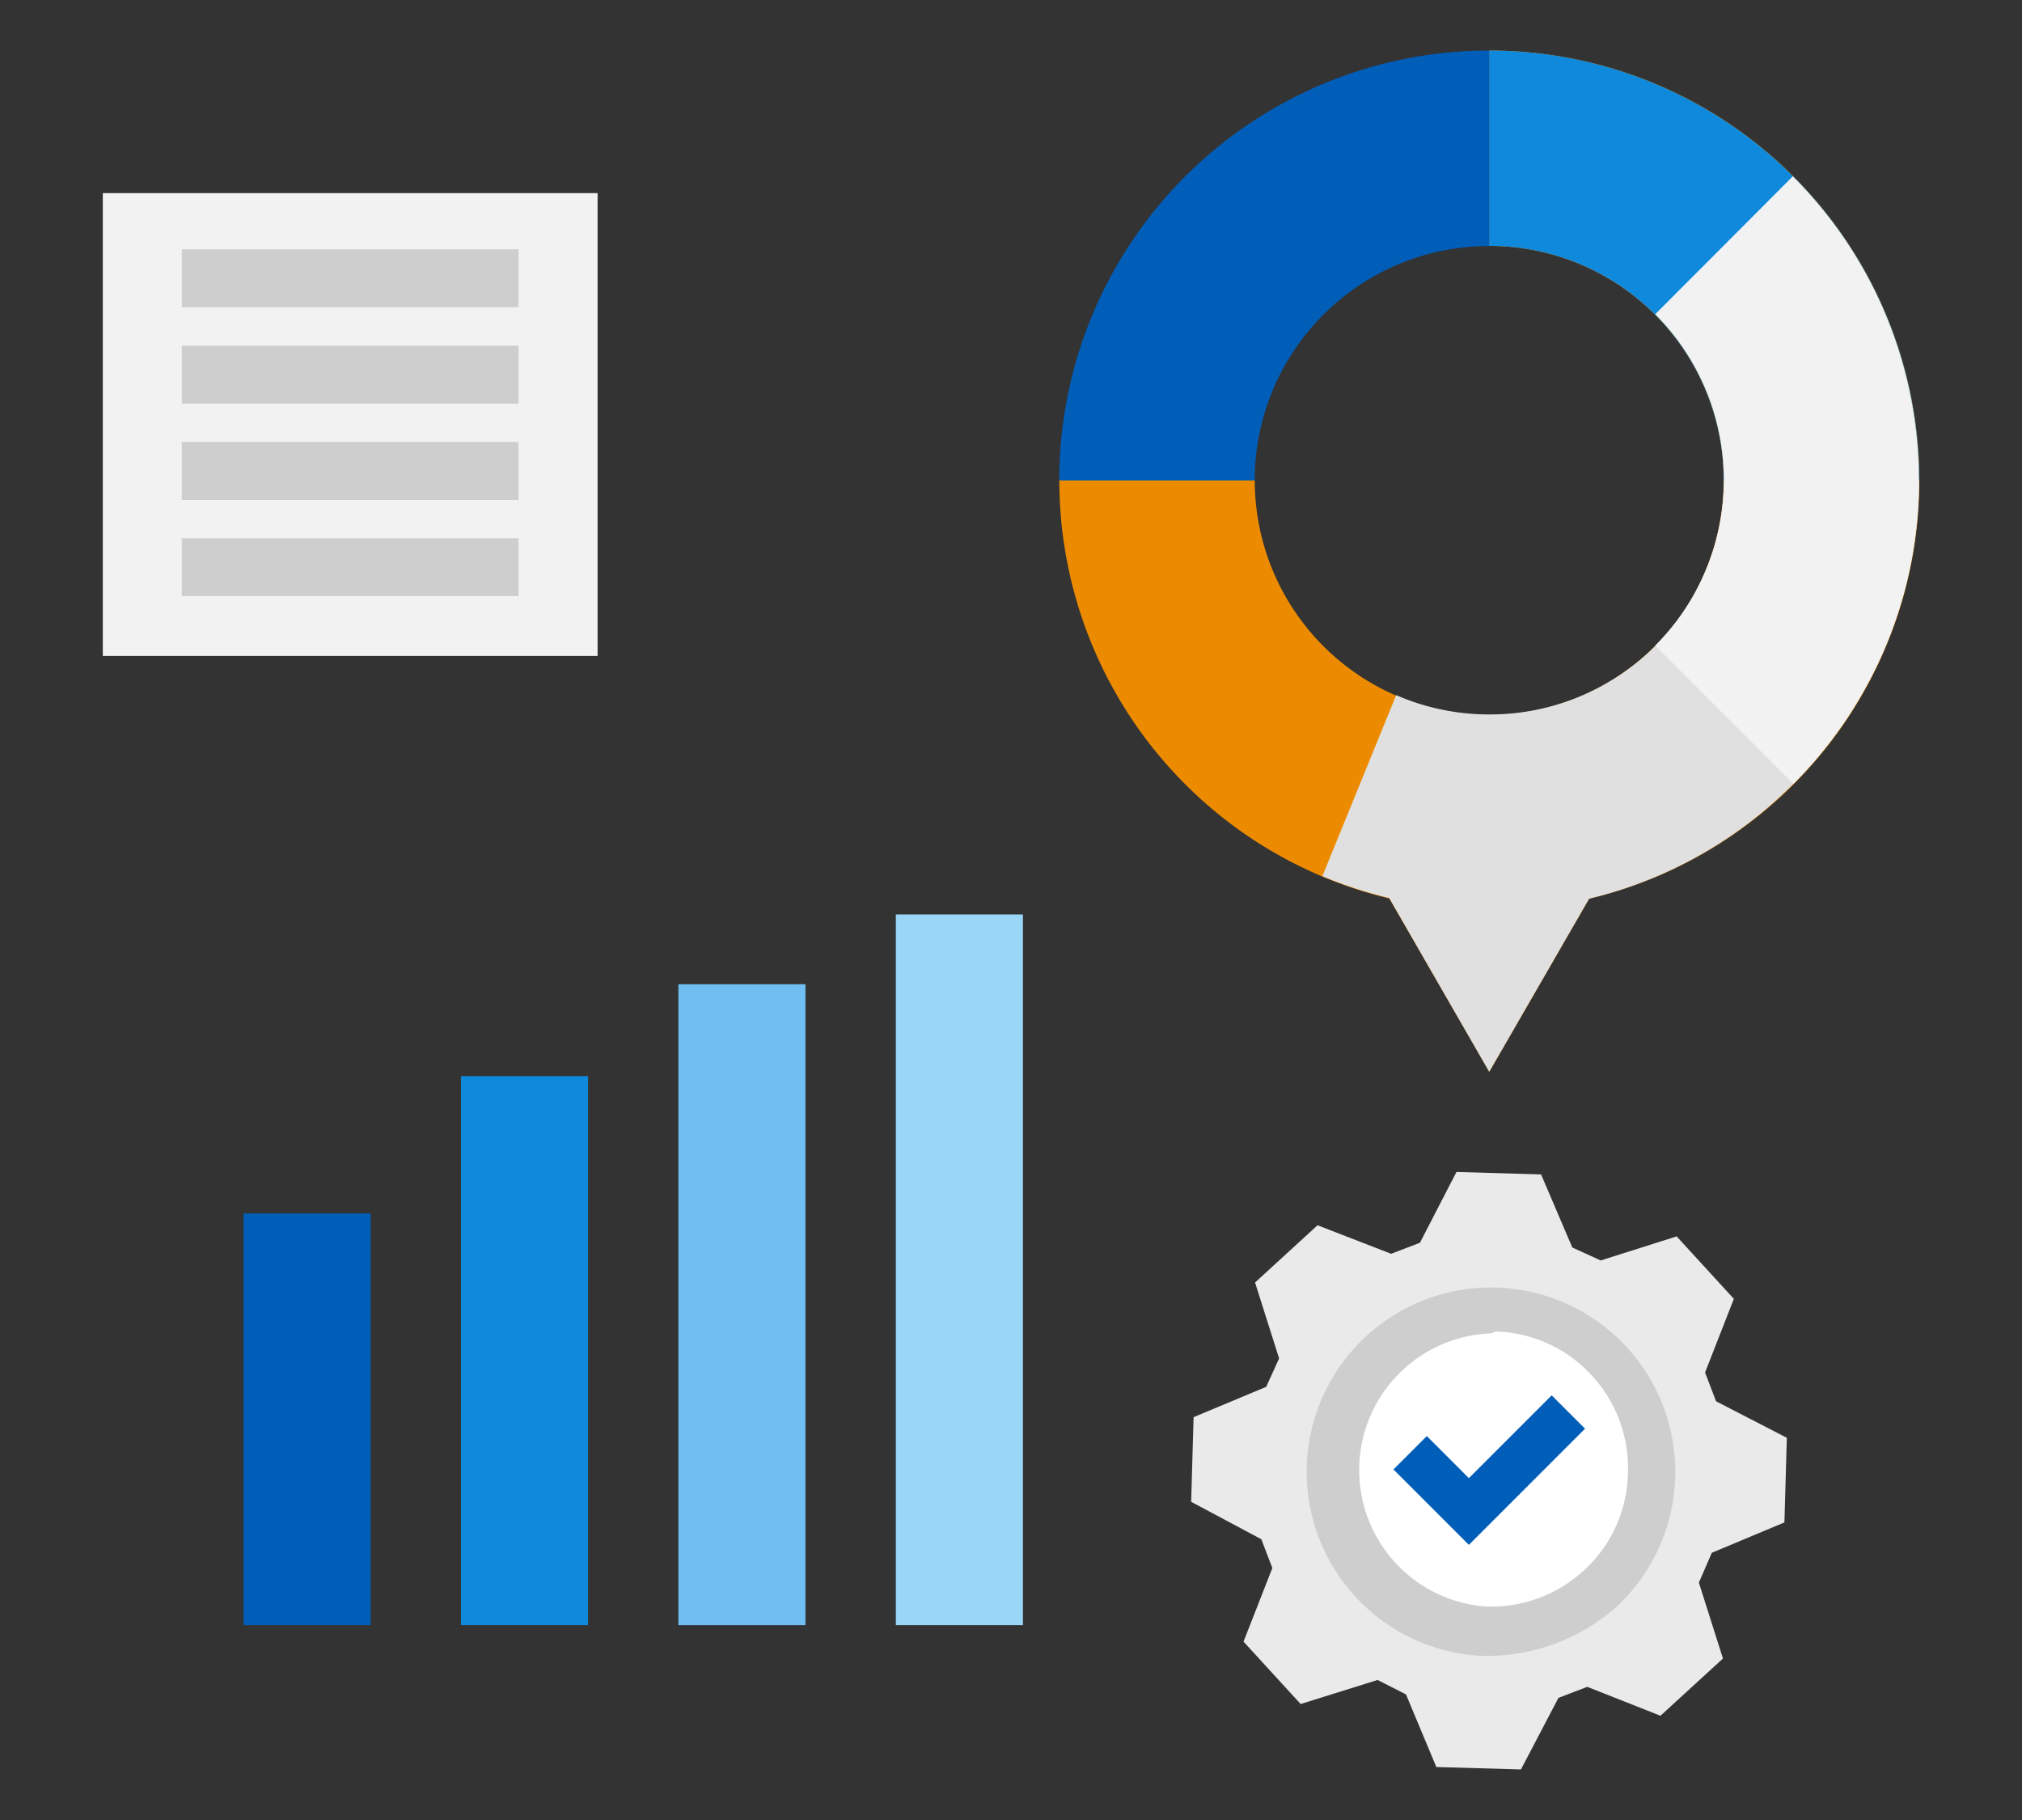 <svg xmlns="http://www.w3.org/2000/svg" id="design" viewBox="0 0 200 180"><rect x="0" y="0" width="200" height="180" fill="#333333" stroke="none"/><defs><style>.cls-1{fill:#eaeaea;}.cls-2{fill:#fff;}.cls-3{fill:#cecece;}.cls-4{fill:#005eb8;}.cls-5{fill:#ed8b00;}.cls-6{fill:#0f89db;}.cls-7{fill:#e0e0e0;}.cls-8{fill:#f2f2f2;}.cls-9{fill:#70bef2;}.cls-10{fill:#9ad6f7;}</style></defs><title>service-options</title><path class="cls-1" d="M117.82,148.53l.24-8.37,7.18-3,1.28-2.81-2.38-7.51,6.18-5.66L137.6,124l2.85-1.09,3.61-7,8.37.24,3.09,7.23,2.81,1.28,7.51-2.38,5.66,6.18-2.85,7.28,1.09,2.85,7,3.61-.24,8.37-7.18,3-1.28,2.95,2.38,7.51-6.18,5.66L157,166.83l-2.85,1.09L150.44,175l-8.37-.24-3-7.18-2.81-1.43-7.61,2.38L123,162.36l2.85-7.28-1.09-2.85Z"></path><circle class="cls-2" cx="147.28" cy="145.49" r="14.79" transform="translate(-4.1 286.71) rotate(-87.66)"></circle><path class="cls-3" d="M147.28,163.77h-.77A18.23,18.23,0,1,1,159.8,159,19.34,19.34,0,0,1,147.28,163.77Zm0-31.89a13.53,13.53,0,0,0-.38,27h0a13.49,13.49,0,0,0,9.78-3.58,13.34,13.34,0,0,0,4.34-9.49,13.49,13.49,0,0,0-3.58-9.78,13.34,13.34,0,0,0-9.49-4.34A1.74,1.74,0,0,1,147.29,131.88Z"></path><path class="cls-4" d="M153.48,138l-8.19,8.19-4.16-4.16-3.3,3.3,7.46,7.46,11.49-11.49Z"></path><path class="cls-5" d="M147.31,5V24.32a23.19,23.19,0,1,1-23.2,23.19H104.78a42.53,42.53,0,0,0,32.64,41.35L147.31,106l9.88-17.12A42.52,42.52,0,0,0,147.31,5Z"></path><path class="cls-6" d="M147.3,5V24.32A23.19,23.19,0,0,1,170.5,47.52h19.33A42.52,42.52,0,0,0,147.3,5Z"></path><path class="cls-4" d="M104.77,47.52H124.1a23.2,23.2,0,0,1,23.2-23.19V5A42.52,42.52,0,0,0,104.77,47.52Z"></path><path class="cls-7" d="M170.52,47.47a23.17,23.17,0,0,1-11,19.74l-.47.28a23,23,0,0,1-11.68,3.17v0h-.07a23,23,0,0,1-9.2-1.91l-7.3,17.9a42.06,42.06,0,0,0,6.61,2.16L147.3,106l1.19-2.06,8.69-15.06a42.34,42.34,0,0,0,15.54-7.3l.08-.06q.76-.57,1.5-1.18l.15-.13c.48-.4.94-.8,1.4-1.22l.15-.14c.46-.42.92-.85,1.36-1.3l.06-.06a42.81,42.81,0,0,0,5.08-6.16l.06-.09c.3-.44.58-.89.86-1.35l.3-.48c.25-.41.48-.83.72-1.25l.35-.64c.09-.16.18-.32.27-.49h0a42.33,42.33,0,0,0,4.76-19.55Z"></path><path class="cls-8" d="M163.72,31.08a23.17,23.17,0,0,1,0,32.77l13.67,13.67a42.48,42.48,0,0,0-.06-60.08Z"></path><rect class="cls-4" x="24.09" y="120.01" width="12.57" height="40.72"></rect><rect class="cls-6" x="45.6" y="106.43" width="12.57" height="54.3"></rect><rect class="cls-9" x="67.1" y="97.34" width="12.57" height="63.39"></rect><rect class="cls-10" x="88.61" y="90.44" width="12.57" height="70.29"></rect><rect class="cls-8" x="10.17" y="19.1" width="48.94" height="45.77"></rect><rect class="cls-3" x="17.98" y="24.66" width="33.31" height="5.73"></rect><rect class="cls-3" x="17.98" y="34.19" width="33.31" height="5.73"></rect><rect class="cls-3" x="17.98" y="43.71" width="33.31" height="5.73"></rect><rect class="cls-3" x="17.98" y="53.23" width="33.31" height="5.73"></rect></svg>